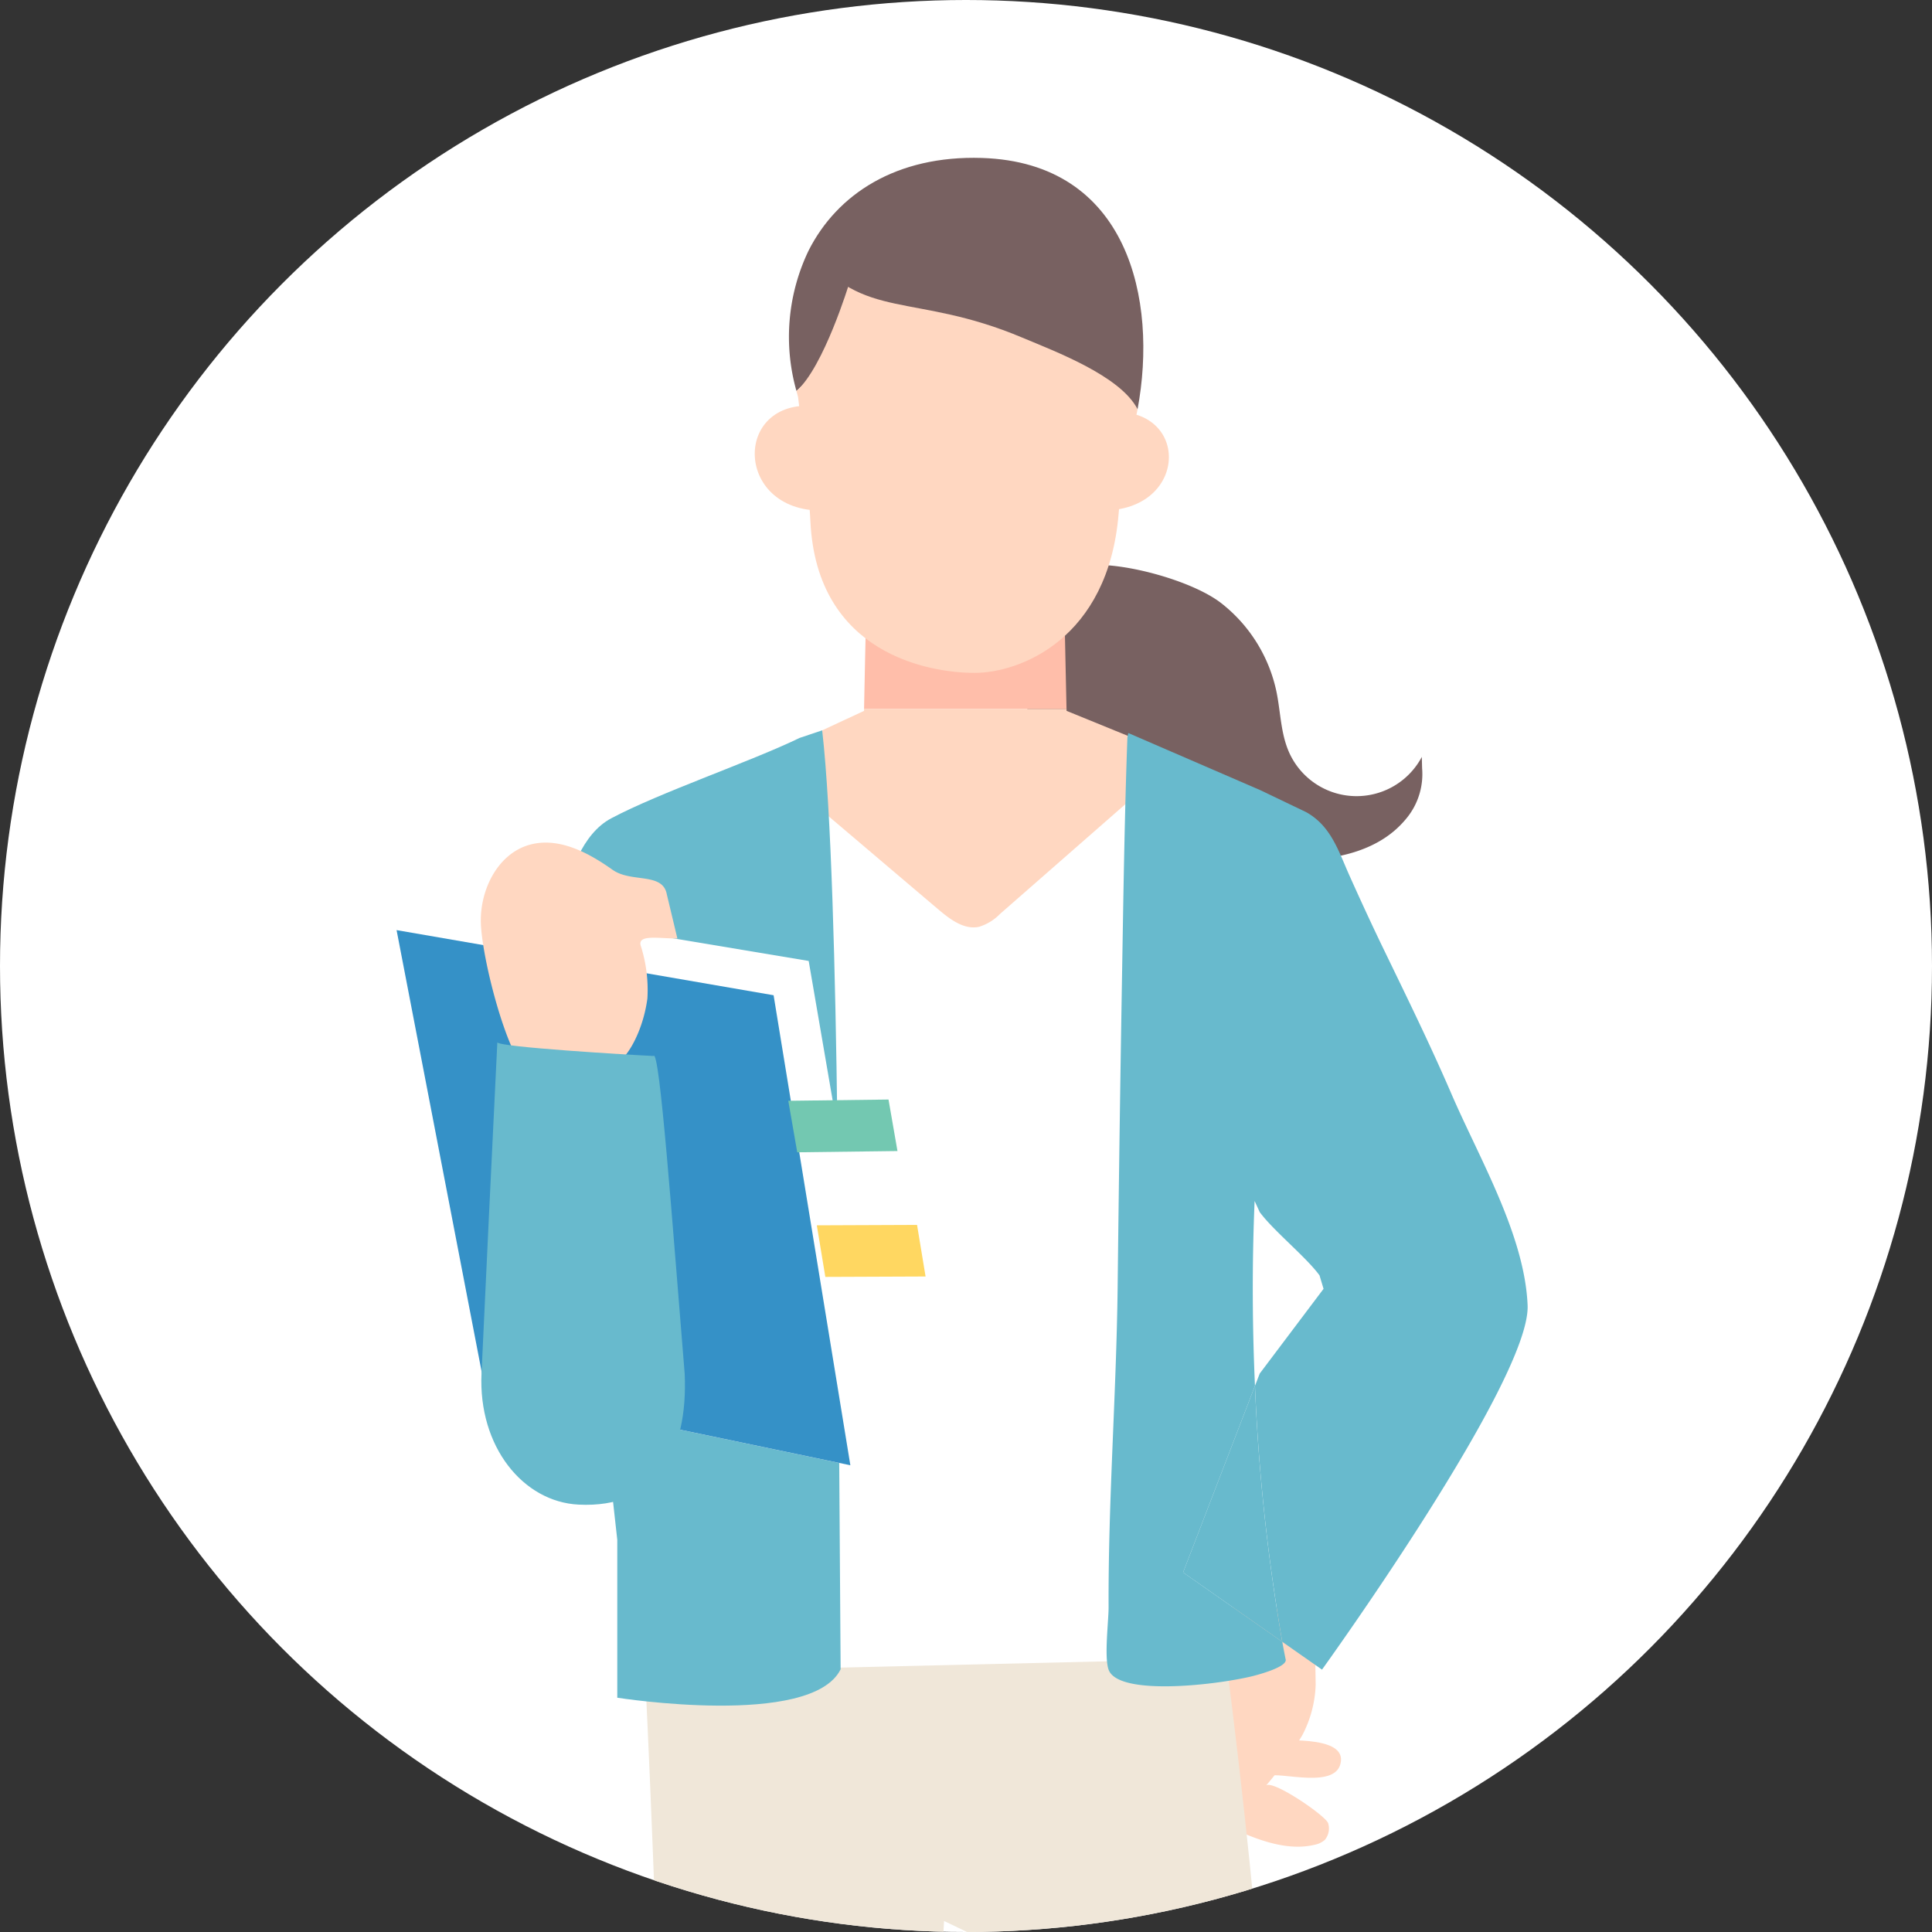 <svg xmlns="http://www.w3.org/2000/svg" xmlns:xlink="http://www.w3.org/1999/xlink" width="206" height="206" viewBox="0 0 206 206"><rect x="0" y="0" width="206" height="206" fill="#333333" stroke="none"/><defs><clipPath id="a"><circle cx="103" cy="103" r="103" transform="translate(441 1015)" fill="#ffdc50"/></clipPath><clipPath id="b"><rect width="121.431" height="347.766" fill="none"/></clipPath></defs><g transform="translate(-460 -985)"><circle cx="103" cy="103" r="103" transform="translate(460 985)" fill="#fff"/><g transform="translate(19 -30)" clip-path="url(#a)"><g transform="translate(483.285 1031.825)"><g transform="translate(0 0.003)" clip-path="url(#b)"><path d="M292.683,1064.235c-1.082-3.074-3.24-15.685-4.123-20.87l-15.833.288c.757,5.129,2.645,17.118,1.494,20.58a23.2,23.2,0,0,1-.953,2.3,21.991,21.991,0,0,1,5.241,1.7c8.346,4.173,20.369,12.523,28.9,7.625a23.692,23.692,0,0,1-3.662-1.24c-3.707-1.982-9.664-6.405-11.066-10.386" transform="translate(-192.165 -735.163)" fill="#ffd7c1"/><path d="M305.127,1131.127c-8.532,4.9-20.555-3.452-28.9-7.625a21.976,21.976,0,0,0-5.241-1.7c-.931,2.033-1.9,4.088-1.326,6.353.778,3.084,5.55,2.665,8.4,4.069,5.665,2.789,9.666,5.905,16.356,5.905s16.9.535,16.9-1.437c0-3.407-3.254-4.676-6.185-5.564" transform="translate(-189.882 -790.428)" fill="#ff8665"/><path d="M70.815,1127.783c-6.279,4.186-13.113,3.552-19.847,2.2-3.095.907-6.935,2.086-6.935,5.787,0,1.972,10.876,1.437,17.565,1.437s10.02-3.116,15.686-5.905c2.854-1.4,7.626-.985,8.4-4.07.609-2.412-.552-4.588-1.507-6.738-4.7,1.334-8.978,4.2-13.366,7.286" transform="translate(-31.026 -789.51)" fill="#ff8665"/><path d="M97.9,1057.984l-14.969,2.879c-.1,4.571-.475,12.347-3.254,16.185a27.252,27.252,0,0,1-9.259,7.874,16.98,16.98,0,0,1-2.911,1.017c6.734,1.349,13.569,1.983,19.847-2.2,4.388-3.088,8.664-5.952,13.366-7.286-.145-.326-.285-.652-.414-.978-1.089-2.76-2.406-13.619-2.406-17.488" transform="translate(-47.569 -745.463)" fill="#ffd7c1"/><path d="M282.2,541.841a38.715,38.715,0,0,0,3.888-5.394,12.43,12.43,0,0,0,1.426-5.376l-.122-8.145-15.833-.288-2.591,19.287,7.122,3.27c3.326,1.527,7.537,3.85,11.34,2.926a2.3,2.3,0,0,0,1.066-.519,1.906,1.906,0,0,0,.34-1.8c-.385-.874-6.055-4.727-6.635-3.963" transform="translate(-189.516 -368.255)" fill="#ffd7c1"/><path d="M314.344,571.016l.086,3.878c1.163-.539,7.476,1.544,7.756-1.637.243-2.763-6.573-2.062-7.842-2.241" transform="translate(-221.489 -402.342)" fill="#ffd7c1"/><path d="M103.45,886.742c6.517.771,20.62-1.955,20.62-1.955,1.4-25.1,2.371-50.943,3.425-76.638L101.464,834.18c.553,18,1.17,35.727,1.986,52.562" transform="translate(-71.492 -569.427)" fill="#dcdcc8"/><path d="M89.656,541.907c1.582,32.621,2.415,68.572,3.488,103.46l26.031-26.031c.7-17.062,1.439-34.059,2.371-50.725l2.64,1.265c1.695,13.68,3.443,26.6,5.21,39.239l26.526-26.526c-.963-13.044-2.347-26.63-4.374-42.41Z" transform="translate(-63.172 -380.615)" fill="#f0e7d9"/><path d="M250.713,683.749l-26.526,26.526c3.93,28.094,7.957,54.771,11.726,85.185,5.879-.09,21.855,0,21.855,0-2.476-22.149-4.6-40.774-5-62.862-.316-17.513-.863-32.768-2.051-48.849" transform="translate(-157.964 -481.775)" fill="#dcdcc8"/><path d="M266.082,167.415a7.876,7.876,0,0,1-14.176-.542c-.869-1.99-.879-4.234-1.312-6.362A16.211,16.211,0,0,0,244.668,151c-3.021-2.329-10.021-4.258-13.83-4.044l-8.351,7.631,3.744,18.862,29.8,4.752c5.039-.72,7.334-2.879,8.5-4.338a7.418,7.418,0,0,0,1.582-5.239Z" transform="translate(-156.766 -103.538)" fill="#786161"/><path d="M127.708,213.372l-4.563,98.209,46.909-1.107L167.24,213.5Z" transform="translate(-86.769 -150.344)" fill="#fff"/><path d="M168.954,165.489s-.19,8.394-.212,9.885H190.33c-.023-1.448-.212-9.318-.212-9.885Z" transform="translate(-118.897 -116.605)" fill="#ffbeaa"/><path d="M179.461,198.951H157.873c0,.093,0,.162,0,.2l-4.468,2.08-.086,8.507c3.177,2.684,9.363,7.952,12.539,10.637,1.228,1.037,2.71,2.144,4.281,1.8a5.3,5.3,0,0,0,2.233-1.373c2.462-2.153,13.954-12.217,13.954-12.217l.538-6.417-7.4-3.019c0-.037,0-.1,0-.2" transform="translate(-108.028 -140.183)" fill="#ffd7c1"/><path d="M85.662,206.661l-2.4.806c-5.215,2.529-14.917,5.823-20.091,8.574-6.168,3.28-5.991,17.166-5.991,17.166l6.64,59.769v16.83s20.7,3.262,23.814-3.029l-.2-29.358s.181-53.982-1.768-70.758" transform="translate(-40.287 -145.615)" fill="#68bacd"/><path d="M142.473,48.461c2.9-2.506,11.4-13.16,11.4-13.16s-5.55-.793-10.106-1.8a21.238,21.238,0,0,0-1.293,14.961" transform="translate(-99.838 -23.605)" fill="#786161"/><path d="M149.958,45.349s-2.721,8.955-5.623,11.461c.057.216.111.431.173.647,0,0,1.1,8.865,1.317,13.286.688,14.133,12.708,16.129,17.507,16.129s14.264-3.579,15.358-17c.388-4.758,1.085-6.177,1.81-10.077q.111-.514.208-1.036c-1.815-3.569-8.44-12.394-8.44-12.394Z" transform="translate(-101.699 -31.954)" fill="#ffd7c1"/><path d="M167.193.017c-9.149-.29-15.447,3.875-18.482,9.881,5.8,7.577,11.238,4.406,22.79,9.276,3.447,1.453,10.475,4.069,12.29,7.637,2.184-11.7-1.014-26.3-16.6-26.794" transform="translate(-104.783 -0.003)" fill="#786161"/><path d="M136.484,100.661l-.33-11.093c-9.218-1.245-9.218,11.2.33,11.093" transform="translate(-91.092 -63.05)" fill="#ffd7c1"/><path d="M254.721,91.775l-.33,10.445c9.547.1,9.547-11.617.33-10.445" transform="translate(-179.245 -64.608)" fill="#ffd7c1"/><path d="M271.587,1149.8l6.149.272v-5.293l-7.841-5.16a89.9,89.9,0,0,0,1.692,10.181" transform="translate(-190.17 -802.982)" fill="#ff8665"/><path d="M158.675,1153.451l6.149-.272s.833-5.821.94-8.763l-7.089,3.743Z" transform="translate(-111.803 -806.363)" fill="#ff8665"/><path d="M285.839,230.7c-1.267-2.619-2.484-5.259-3.673-7.914-1.154-2.578-1.954-5.262-4.616-6.729l-4.874-2.336-14.073-6.09-.094.463c-.3,8.262-.422,16.533-.562,24.8q-.288,16.946-.48,33.893c-.137,11.351-1.012,22.7-.964,34.037.006,1.442-.483,5.324,0,6.675,1,2.794,11.11,1.694,15.24.718.337-.08,3.822-.953,3.642-1.8,0,0-.14-.659-.363-1.887l-10.574-7.4,7.663-19.89c-.268-5.974-.337-12.624-.039-19.718l.545,1.191c1.486,2.012,4.887,4.728,6.374,6.74l.432,1.44-6.806,9.034-.506,1.312a210.6,210.6,0,0,0,2.911,27.291l4.237,2.965s22.263-30.867,21.922-38.852c-.32-7.507-5.157-15.66-8.133-22.56-2.246-5.205-4.74-10.284-7.208-15.385" transform="translate(-180.584 -146.3)" fill="#68bacd"/><path d="M283.9,463.177l10.574,7.4a210.548,210.548,0,0,1-2.911-27.291Z" transform="translate(-200.04 -312.344)" fill="#68bacd"/><path d="M112.738,311.984c-.082-.115-.074-.041,0,0" transform="translate(-79.394 -219.784)" fill="#fed"/><path d="M113.371,312.707c0,.017.006.029.008.028.022.072.023.077.005.016a.208.208,0,0,0-.013-.044" transform="translate(-79.882 -220.336)" fill="#fed"/><path d="M3.621,267.076.055,270.149l9.407,49.3,38.962,8.143,4.351-2.61L43.98,273.818Z" transform="translate(-0.039 -188.184)" fill="#fff"/><path d="M0,278.77l9.423,48.916,38.962,8.143L40.2,285.714Z" transform="translate(0 -196.424)" fill="#3591c7"/><path d="M44.448,250.083c-2.585-1.842-5.739-3.515-8.8-2.687-3.543.957-5.478,5.046-5.231,8.709s2.157,11.156,4,14.331l9.864.411c1.319.12,3.366-3.207,3.877-7.045a15.441,15.441,0,0,0-.683-5.544c-.488-1.334,1.835-.853,3.881-.853l-1.128-4.71c-.433-2.381-3.8-1.208-5.775-2.612" transform="translate(-21.414 -174.164)" fill="#ffd7c1"/><path d="M48.946,320.706c-2.257-.1-16.671-.953-16.646-1.465-.75,15.6-1.059,21.672-1.688,35.328-.358,7.781,4.427,13.675,10.344,13.972,8.338.419,11.678-5.554,11.323-13.911-1.315-16.042-2.674-34.838-3.332-33.924" transform="translate(-21.556 -224.94)" fill="#68bacd"/><path d="M141.391,340.056l.956,5.492,10.687-.135-.956-5.492Z" transform="translate(-99.625 -239.511)" fill="#73c8b1"/><path d="M151.691,385.225l.908,5.5,10.688-.043-.908-5.5Z" transform="translate(-106.882 -271.402)" fill="#ffd761"/></g></g></g></g></svg>